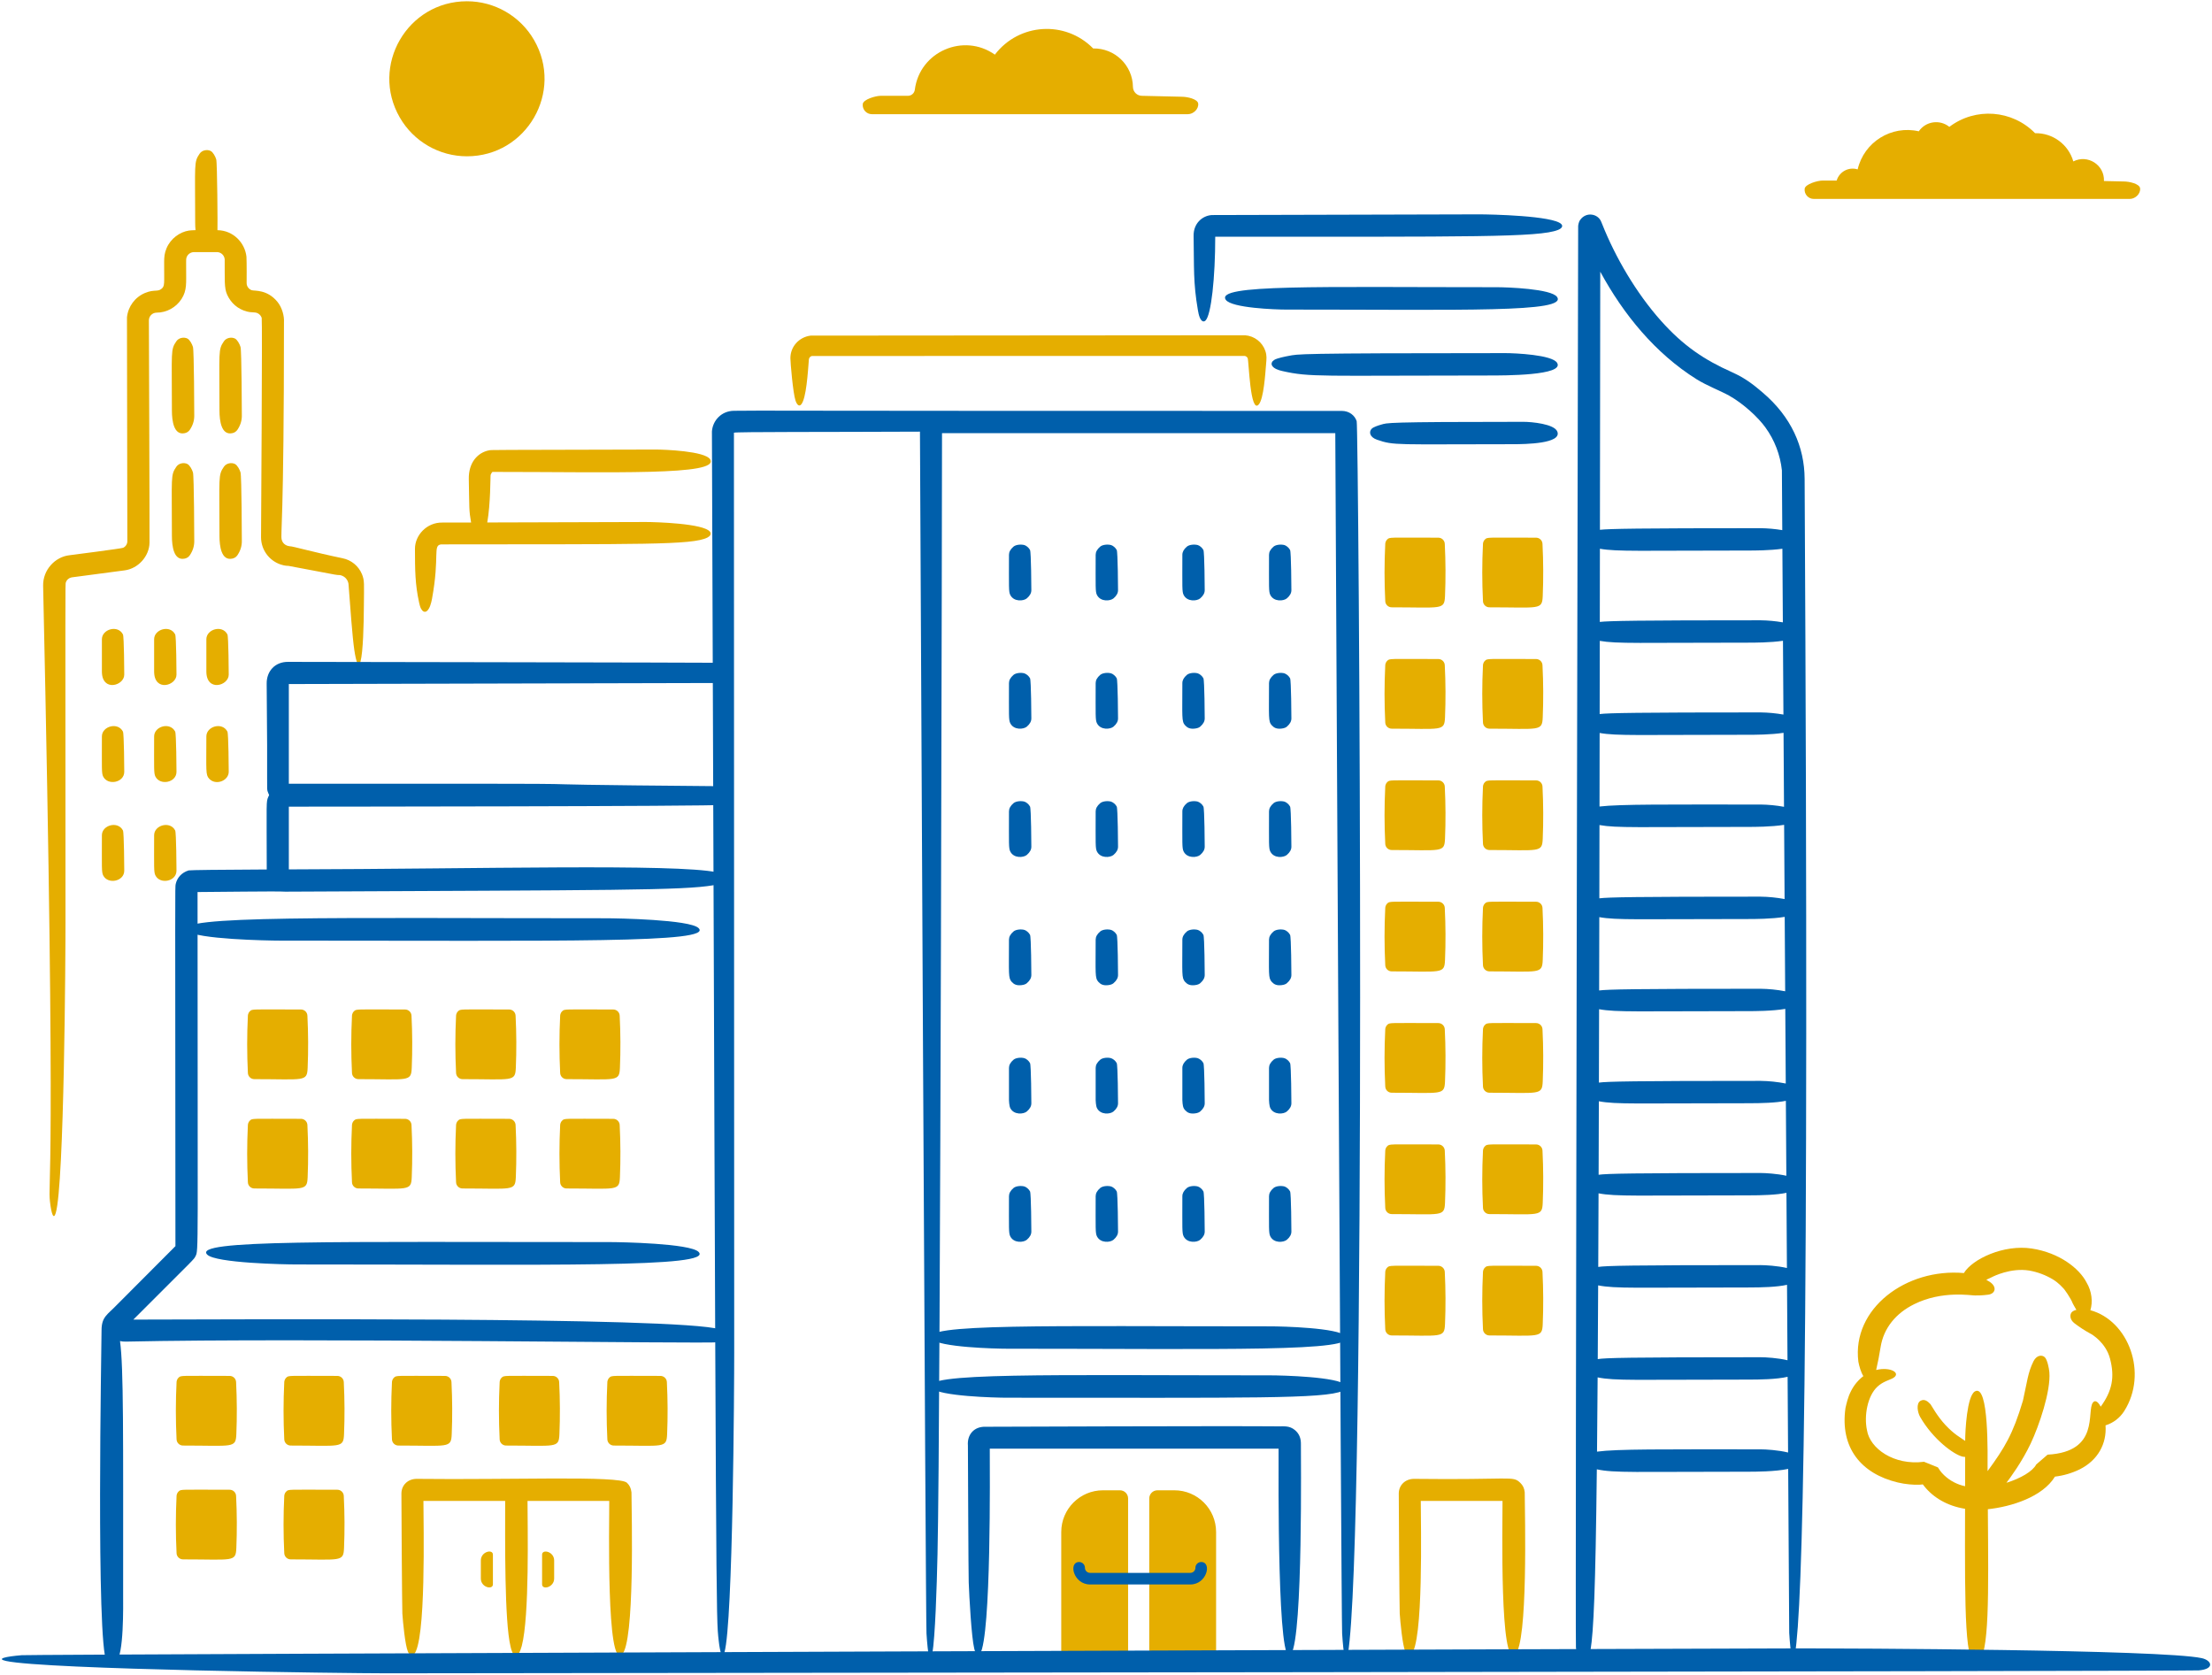 <svg width="321" height="243" viewBox="0 0 321 243" fill="none" xmlns="http://www.w3.org/2000/svg">
<path d="M52.519 83.303C52.023 82.118 50.968 81.257 49.708 81.007C45.402 80.11 42.466 79.257 42.074 79.27C41.39 79.204 40.983 78.779 40.877 78.287C40.687 77.395 41.209 76.4 41.209 46.731C41.261 45.9 40.963 44.661 40.261 43.799C38.773 41.974 36.938 42.238 36.549 42.117C36.09 41.968 35.782 41.536 35.791 41.053C35.791 40.883 35.813 38.108 35.765 37.244C35.536 35.21 33.841 33.431 31.558 33.401C31.588 33.02 31.533 23.644 31.379 23.127C31.25 22.693 30.908 22.079 30.578 21.909C30.102 21.66 29.334 21.767 28.977 22.291C28.11 23.558 28.324 23.637 28.324 32.339C28.324 32.679 28.338 33.041 28.375 33.396C27.964 33.407 27.617 33.428 27.414 33.458C26.106 33.655 24.767 34.603 24.17 36.02C23.862 36.751 23.825 37.303 23.821 37.996C23.806 41.237 23.963 41.516 23.389 41.946C23.131 42.137 22.905 42.154 22.705 42.169C22.2 42.208 21.81 42.198 21.035 42.516C19.582 43.128 18.581 44.487 18.426 46.056L18.48 78.575C18.463 78.969 18.228 79.321 17.871 79.489C17.67 79.598 10.289 80.546 10.063 80.573C7.971 80.812 6.209 82.722 6.259 85.004C8.205 173.313 6.9 171.297 7.251 174.362C7.449 176.097 7.767 177.09 8.087 176.03C9.336 171.886 9.506 138.214 9.504 133.844C9.496 84.509 9.456 84.818 9.555 84.504C9.674 84.162 9.954 83.902 10.303 83.808C10.471 83.756 10.307 83.812 18.108 82.763C20.039 82.504 21.658 80.738 21.697 78.767C21.722 77.514 21.606 46.484 21.606 46.484C21.613 45.873 22.105 45.379 22.715 45.369C24.183 45.367 25.549 44.619 26.343 43.385C27.156 42.12 27.005 41.063 27.013 38.966C27.015 38.417 26.996 37.577 27.037 37.484C27.147 36.975 27.589 36.604 28.11 36.584C29.255 36.579 30.39 36.572 31.518 36.582C32.094 36.607 32.562 37.059 32.607 37.634C32.63 40.58 32.511 41.774 32.965 42.767C33.521 43.979 34.499 44.859 35.844 45.209C36.086 45.273 36.302 45.31 36.945 45.341C37.399 45.363 37.817 45.655 37.978 46.129C38.084 46.438 37.884 77.772 37.882 77.942C37.874 79.725 39.002 81.316 40.687 81.9C41.389 82.137 41.713 82.1 41.883 82.118L48.531 83.371C49.216 83.5 49.268 83.404 49.47 83.485C50.046 83.641 50.476 84.12 50.57 84.709C50.84 88.178 51.122 92.331 51.421 94.351C51.679 96.082 52.031 97.066 52.315 95.999C52.696 94.568 52.788 90.644 52.805 87.897C52.824 84.721 52.919 84.273 52.522 83.305L52.519 83.303Z" fill="#E5AE00"/>
<path d="M26.774 62.863C27.083 62.812 27.359 62.639 27.538 62.381C27.991 61.718 28.191 61.035 28.191 60.351C28.191 59.989 28.166 50.899 28.001 50.349C27.873 49.916 27.533 49.303 27.2 49.13C26.722 48.883 25.956 48.99 25.599 49.512C24.732 50.783 24.946 50.859 24.946 59.56C24.946 61.122 25.237 63.167 26.774 62.863Z" fill="#E5AE00"/>
<path d="M33.677 62.863C33.986 62.812 34.262 62.638 34.442 62.381C34.895 61.718 35.095 61.035 35.095 60.351C35.095 59.989 35.069 50.899 34.904 50.349C34.777 49.916 34.437 49.303 34.103 49.13C33.627 48.883 32.861 48.989 32.502 49.512C31.635 50.781 31.849 50.859 31.849 59.56C31.849 61.122 32.141 63.167 33.677 62.863Z" fill="#E5AE00"/>
<path d="M26.774 81.066C27.083 81.016 27.359 80.842 27.538 80.585C27.991 79.921 28.191 79.238 28.191 78.555C28.191 78.193 28.166 69.103 28.001 68.552C27.873 68.12 27.533 67.507 27.2 67.334C26.727 67.086 25.957 67.192 25.599 67.716C24.732 68.987 24.946 69.062 24.946 77.763C24.946 79.326 25.237 81.369 26.774 81.066Z" fill="#E5AE00"/>
<path d="M18.032 97.896C18.032 97.688 18.007 92.387 17.842 92.065C17.103 90.616 14.787 91.308 14.787 92.76V97.437C14.787 100.445 18.032 99.516 18.032 97.898V97.896Z" fill="#E5AE00"/>
<path d="M25.612 97.896C25.612 97.688 25.587 92.387 25.422 92.065C24.683 90.616 22.367 91.308 22.367 92.76V97.437C22.367 100.445 25.612 99.516 25.612 97.898V97.896Z" fill="#E5AE00"/>
<path d="M33.193 97.896C33.193 97.688 33.167 92.387 33.002 92.065C32.263 90.616 29.947 91.308 29.947 92.76V97.437C29.947 100.445 33.193 99.516 33.193 97.898V97.896Z" fill="#E5AE00"/>
<path d="M18.032 111.997C18.032 111.787 18.007 106.486 17.842 106.165C17.107 104.724 14.787 105.39 14.787 106.86C14.787 111.619 14.728 112.204 14.977 112.693C15.664 114.038 18.032 113.561 18.032 111.997Z" fill="#E5AE00"/>
<path d="M25.612 111.997C25.612 111.787 25.587 106.486 25.422 106.165C24.687 104.724 22.367 105.39 22.367 106.86C22.367 111.619 22.308 112.204 22.557 112.693C23.244 114.038 25.612 113.561 25.612 111.997Z" fill="#E5AE00"/>
<path d="M18.032 126.343C18.032 126.133 18.007 120.832 17.842 120.51C17.115 119.084 14.787 119.724 14.787 121.205C14.787 125.964 14.728 126.55 14.977 127.038C15.664 128.383 18.032 127.907 18.032 126.343Z" fill="#E5AE00"/>
<path d="M25.612 126.343C25.612 126.133 25.587 120.832 25.422 120.51C24.695 119.084 22.367 119.724 22.367 121.205C22.367 125.964 22.308 126.55 22.557 127.038C23.244 128.383 25.612 127.907 25.612 126.343Z" fill="#E5AE00"/>
<path d="M33.193 111.997C33.193 111.787 33.167 106.486 33.002 106.165C32.267 104.724 29.947 105.39 29.947 106.86C29.947 111.865 29.821 112.423 30.349 112.994C31.321 114.045 33.193 113.285 33.193 111.997Z" fill="#E5AE00"/>
<path d="M33.677 81.066C33.986 81.015 34.262 80.842 34.442 80.585C34.895 79.921 35.095 79.238 35.095 78.555C35.095 78.193 35.069 69.103 34.904 68.552C34.777 68.12 34.437 67.507 34.103 67.334C33.632 67.088 32.863 67.191 32.502 67.716C31.635 68.985 31.849 69.062 31.849 77.763C31.849 79.326 32.141 81.369 33.677 81.066Z" fill="#E5AE00"/>
<path d="M67.76 22.68C76.419 22.68 81.83 13.306 77.501 5.808C75.492 2.327 71.778 0.184 67.76 0.183C59.101 0.183 53.689 9.556 58.019 17.055C60.028 20.536 63.741 22.68 67.76 22.68Z" fill="#E5AE00"/>
<path d="M171.559 14.039L165.73 13.904C165.016 13.909 164.429 13.342 164.41 12.629C164.376 9.483 161.783 6.968 158.638 7.031C154.601 2.916 147.865 3.345 144.373 7.93C139.876 4.742 133.467 7.442 132.755 13.026C132.689 13.529 132.259 13.905 131.752 13.904H127.789C127.094 13.904 125.268 14.413 125.2 15.105C125.121 15.889 125.737 16.569 126.525 16.569H172.386C173.164 16.569 173.956 15.84 173.881 15.046C173.815 14.355 172.253 14.041 171.558 14.041H171.559V14.039Z" fill="#E5AE00"/>
<path d="M310.569 27.341C310.504 26.651 308.941 26.336 308.246 26.336L305.322 26.268C305.415 23.93 302.959 22.36 300.875 23.424C300.167 20.958 297.89 19.277 295.325 19.328C292 15.934 286.671 15.54 282.883 18.409C281.499 17.291 279.456 17.588 278.448 19.055C274.474 18.137 270.507 20.608 269.578 24.58C268.288 24.176 266.918 24.906 266.532 26.201H264.476C263.781 26.201 261.955 26.709 261.887 27.401C261.809 28.185 262.424 28.866 263.212 28.866H309.073C309.851 28.866 310.643 28.137 310.568 27.342H310.569V27.341Z" fill="#E5AE00"/>
<path d="M201.961 88.129C201.443 88.129 201.023 87.71 201.023 87.192C200.887 84.45 200.887 81.702 201.023 78.96C201.023 78.898 201.03 78.566 201.297 78.297C201.674 77.92 201.452 78.023 208.726 78.023C209.244 78.023 209.664 78.442 209.664 78.96C209.79 81.465 209.802 83.973 209.697 86.478C209.61 88.559 209.239 88.129 201.961 88.129Z" fill="#E5AE00"/>
<path d="M216.141 88.129C215.623 88.129 215.204 87.71 215.204 87.192C215.067 84.45 215.067 81.702 215.204 78.96C215.204 78.898 215.21 78.566 215.478 78.297C215.855 77.92 215.633 78.023 222.907 78.023C223.425 78.023 223.844 78.442 223.844 78.96C223.97 81.465 223.982 83.973 223.878 86.478C223.79 88.559 223.422 88.129 216.143 88.129H216.141Z" fill="#E5AE00"/>
<path d="M201.961 105.739C201.443 105.739 201.023 105.319 201.023 104.801C200.887 102.059 200.887 99.312 201.023 96.57C201.023 96.507 201.03 96.176 201.297 95.906C201.674 95.529 201.452 95.632 208.726 95.632C209.244 95.632 209.664 96.051 209.664 96.57C209.79 99.075 209.802 101.583 209.697 104.088C209.61 106.168 209.239 105.739 201.961 105.739Z" fill="#E5AE00"/>
<path d="M216.141 105.739C215.623 105.739 215.204 105.319 215.204 104.801C215.067 102.059 215.067 99.312 215.204 96.57C215.204 96.507 215.21 96.176 215.478 95.906C215.855 95.529 215.633 95.632 222.907 95.632C223.425 95.632 223.844 96.051 223.844 96.57C223.97 99.075 223.982 101.583 223.878 104.088C223.79 106.168 223.422 105.739 216.143 105.739H216.141Z" fill="#E5AE00"/>
<path d="M201.961 123.348C201.443 123.348 201.023 122.929 201.023 122.411C200.887 119.669 200.887 116.921 201.023 114.179C201.023 114.117 201.03 113.785 201.297 113.516C201.674 113.139 201.452 113.242 208.726 113.242C209.244 113.242 209.664 113.661 209.664 114.179C209.79 116.684 209.802 119.192 209.697 121.697C209.61 123.778 209.239 123.348 201.961 123.348Z" fill="#E5AE00"/>
<path d="M216.141 123.348C215.623 123.348 215.204 122.929 215.204 122.411C215.067 119.669 215.067 116.921 215.204 114.179C215.204 114.117 215.21 113.785 215.478 113.516C215.855 113.139 215.633 113.242 222.907 113.242C223.425 113.242 223.844 113.661 223.844 114.179C223.97 116.684 223.982 119.192 223.878 121.697C223.79 123.778 223.422 123.348 216.143 123.348H216.141Z" fill="#E5AE00"/>
<path d="M201.961 140.958C201.443 140.958 201.023 140.538 201.023 140.02C200.887 137.278 200.887 134.531 201.023 131.789C201.023 131.726 201.03 131.395 201.297 131.125C201.674 130.748 201.452 130.851 208.726 130.851C209.244 130.851 209.664 131.27 209.664 131.789C209.79 134.293 209.802 136.801 209.697 139.306C209.61 141.387 209.239 140.958 201.961 140.958Z" fill="#E5AE00"/>
<path d="M216.141 140.958C215.623 140.958 215.204 140.538 215.204 140.02C215.067 137.278 215.067 134.531 215.204 131.789C215.204 131.726 215.21 131.395 215.478 131.125C215.855 130.748 215.633 130.851 222.907 130.851C223.425 130.851 223.844 131.27 223.844 131.789C223.97 134.293 223.982 136.801 223.878 139.306C223.79 141.387 223.422 140.958 216.143 140.958H216.141Z" fill="#E5AE00"/>
<path d="M201.961 158.567C201.443 158.567 201.023 158.147 201.023 157.629C200.887 154.887 200.887 152.14 201.023 149.398C201.023 149.336 201.03 149.004 201.297 148.735C201.674 148.358 201.452 148.46 208.726 148.46C209.244 148.46 209.664 148.879 209.664 149.398C209.79 151.903 209.802 154.411 209.697 156.916C209.61 158.996 209.239 158.567 201.961 158.567Z" fill="#E5AE00"/>
<path d="M216.141 158.567C215.623 158.567 215.204 158.147 215.204 157.629C215.067 154.887 215.067 152.14 215.204 149.398C215.204 149.336 215.21 149.004 215.478 148.735C215.855 148.358 215.633 148.46 222.907 148.46C223.425 148.46 223.844 148.879 223.844 149.398C223.97 151.903 223.982 154.411 223.878 156.916C223.79 158.996 223.422 158.567 216.143 158.567H216.141Z" fill="#E5AE00"/>
<path d="M201.961 176.178C201.443 176.178 201.023 175.758 201.023 175.241C200.887 172.498 200.887 169.751 201.023 167.009C201.023 166.947 201.03 166.615 201.297 166.346C201.674 165.969 201.452 166.071 208.726 166.071C209.244 166.071 209.664 166.491 209.664 167.009C209.79 169.514 209.802 172.022 209.697 174.527C209.61 176.607 209.239 176.178 201.961 176.178Z" fill="#E5AE00"/>
<path d="M216.141 176.178C215.623 176.178 215.204 175.758 215.204 175.241C215.067 172.498 215.067 169.751 215.204 167.009C215.204 166.947 215.21 166.615 215.478 166.346C215.855 165.969 215.633 166.071 222.907 166.071C223.425 166.071 223.844 166.491 223.844 167.009C223.97 169.514 223.982 172.022 223.878 174.527C223.79 176.607 223.422 176.178 216.143 176.178H216.141Z" fill="#E5AE00"/>
<path d="M201.961 193.788C201.443 193.788 201.023 193.368 201.023 192.85C200.887 190.108 200.887 187.361 201.023 184.619C201.023 184.556 201.03 184.224 201.297 183.955C201.674 183.578 201.452 183.681 208.726 183.681C209.244 183.681 209.664 184.1 209.664 184.619C209.79 187.123 209.802 189.631 209.697 192.136C209.61 194.217 209.239 193.788 201.961 193.788Z" fill="#E5AE00"/>
<path d="M216.141 193.788C215.623 193.788 215.204 193.368 215.204 192.85C215.067 190.108 215.067 187.361 215.204 184.619C215.204 184.556 215.21 184.224 215.478 183.955C215.855 183.578 215.633 183.681 222.907 183.681C223.425 183.681 223.844 184.1 223.844 184.619C223.97 187.123 223.982 189.631 223.878 192.136C223.79 194.217 223.422 193.788 216.143 193.788H216.141Z" fill="#E5AE00"/>
<path d="M219.868 240.105C221.763 238.416 221.287 219.819 221.265 216.543C221.2 215.962 221.014 215.55 220.602 215.159C219.489 214.105 219.456 214.772 205.245 214.599C203.95 214.584 203.004 215.481 202.987 216.706C202.976 217.543 203.083 233.524 203.125 234.147C203.208 235.4 203.523 238.704 203.927 239.654C204.125 240.12 204.444 240.387 204.763 240.103C206.605 238.463 206.181 221.239 206.181 217.799H218.042C218.042 221.342 217.622 242.104 219.87 240.103L219.868 240.105Z" fill="#E5AE00"/>
<path d="M261.883 69.468C261.857 64.861 259.957 60.496 255.802 56.969C254.553 55.91 253.378 54.917 251.313 53.996C247.3 52.207 244.271 50.169 241.051 46.564C237.446 42.531 234.412 37.325 232.507 32.525C232.411 32.283 232.456 32.379 232.325 32.091C231.835 31.015 230.179 30.697 229.317 31.906C229.069 32.216 229.002 32.807 229.019 32.899C229.019 32.899 228.571 236.989 228.697 239.036C228.896 242.22 230.495 241.367 230.817 239.423C231.252 236.775 231.534 230.806 231.729 213.215C234.259 213.764 237.245 213.562 253.649 213.562C254.711 213.562 257.595 213.558 259.497 213.156L259.647 236.953C259.846 240.138 260.164 241.965 260.484 240.02C261.593 233.28 262.584 199.236 261.883 69.468ZM231.978 173.165C234.468 173.65 237.779 173.46 253.649 173.46C255.728 173.46 257.816 173.397 259.245 173.091L259.314 184.001C257.933 183.681 256.213 183.582 255.467 183.582C236.392 183.582 233.066 183.674 231.934 183.844L231.978 173.165ZM255.467 170.216C236.683 170.216 233.171 170.307 231.988 170.47L232.022 159.806C234.506 160.281 237.873 160.092 253.649 160.092C255.688 160.092 257.735 160.033 259.161 159.742L259.23 170.615C257.864 170.31 256.198 170.216 255.467 170.216ZM255.467 156.848C236.9 156.848 233.254 156.936 232.03 157.097L232.057 146.447C234.538 146.912 237.947 146.727 253.649 146.727C254.57 146.727 257.168 146.727 259.076 146.4L259.145 157.23C257.934 156.99 256.703 156.862 255.467 156.848ZM255.467 143.481C237.092 143.481 233.33 143.568 232.064 143.727L232.087 133.086C234.55 133.543 237.959 133.361 253.649 133.361C254.617 133.361 257.115 133.359 258.992 133.048L259.06 143.845C257.875 143.617 256.673 143.495 255.467 143.481ZM255.467 130.114C237.228 130.114 233.385 130.199 232.093 130.356L232.113 119.724C234.574 120.175 238.013 119.993 253.649 119.993C254.602 119.993 257.043 119.993 258.908 119.695L258.975 130.462C257.818 130.245 256.643 130.129 255.466 130.115L255.467 130.114ZM255.467 116.748C241.741 116.748 235.239 116.684 232.118 117.034L232.136 106.362C234.596 106.806 238.063 106.624 253.649 106.624C254.587 106.624 256.969 106.624 258.824 106.34L258.891 117.076C257.761 116.871 256.616 116.76 255.467 116.746V116.748ZM255.467 103.379C237.446 103.379 233.48 103.463 232.14 103.616L232.156 92.996C234.614 93.437 238.105 93.257 253.649 93.257C254.582 93.257 256.902 93.257 258.74 92.984L258.807 103.692C257.704 103.497 256.587 103.392 255.467 103.379ZM258.723 90.309C257.647 90.125 256.559 90.025 255.467 90.011C237.535 90.011 233.52 90.096 232.16 90.247L232.175 79.63C234.649 80.07 238.201 79.889 253.649 79.889C254.563 79.889 256.829 79.889 258.656 79.629L258.723 90.309ZM231.922 186.521C234.419 187.019 237.661 186.827 253.649 186.827C255.769 186.827 257.898 186.763 259.329 186.44L259.398 197.388C258.004 197.051 256.228 196.949 255.467 196.949C235.969 196.949 232.926 197.046 231.862 197.223L231.921 186.522L231.922 186.521ZM246.192 55.026C247.658 55.946 249.784 56.769 250.932 57.414C252.998 58.572 255.156 60.578 256.196 62.031C257.522 63.86 258.345 66.005 258.585 68.251L258.639 76.928C257.591 76.753 256.53 76.658 255.467 76.646C237.617 76.646 233.557 76.73 232.178 76.878L232.225 39.425C235.617 45.672 240.233 51.288 246.192 55.026ZM255.467 210.316C241.135 210.316 234.705 210.256 231.756 210.648L231.845 199.873C234.353 200.391 237.494 200.194 253.649 200.194C255.341 200.194 257.79 200.166 259.413 199.789L259.482 210.776C258.078 210.424 256.243 210.316 255.467 210.316Z" fill="#005FAB"/>
<path d="M226.574 32.522C225.425 31.298 216.286 31.103 214.608 31.105C213.746 31.105 180.385 31.186 175.861 31.206C174.49 31.292 173.177 32.411 173.213 34.234C173.297 38.772 173.137 40.962 173.832 44.984C173.896 45.356 173.97 45.73 174.096 46.046C174.295 46.538 174.613 46.82 174.933 46.521C175.775 45.731 176.352 40.255 176.352 34.352C213.513 34.352 223.373 34.46 226.101 33.362C226.595 33.163 226.876 32.845 226.576 32.525L226.574 32.522Z" fill="#005FAB"/>
<path d="M225.957 43.095C225.135 41.897 218.681 41.678 217.229 41.678C191.208 41.678 176.327 41.232 177.884 43.504C178.705 44.703 185.159 44.923 186.612 44.923C212.471 44.923 227.524 45.388 225.957 43.095Z" fill="#005FAB"/>
<path d="M225.968 52.66C225.273 51.478 219.831 51.241 218.459 51.241C187.565 51.241 188.425 51.387 187.008 51.643C186.53 51.731 185.318 51.97 184.907 52.232C184.597 52.431 184.42 52.749 184.609 53.069C184.861 53.498 185.56 53.722 186.05 53.833C190.15 54.769 191.529 54.488 216.094 54.488C218.259 54.488 227.058 54.505 225.968 52.66Z" fill="#005FAB"/>
<path d="M225.995 62.63C225.564 61.514 222.258 61.211 221.072 61.211C200.717 61.211 201.334 61.369 200.447 61.614C200.094 61.711 199.333 61.947 199.07 62.203C198.619 62.644 198.74 63.427 199.819 63.804C202.319 64.676 202.516 64.459 219.521 64.459C221.396 64.459 226.672 64.379 225.997 62.632L225.995 62.63Z" fill="#005FAB"/>
<path d="M93.666 75.749L70.711 75.816C71.19 73.127 71.163 69.18 71.187 69.061C71.18 68.729 71.534 68.394 71.478 68.48C88.945 68.48 104.547 69.04 103.051 66.652C102.307 65.463 96.479 65.229 95.077 65.233C70.997 65.287 71.323 65.283 70.993 65.344C69.34 65.65 67.98 67.106 68.031 69.532C68.118 73.764 68.039 73.996 68.364 75.821C66.979 75.825 65.593 75.827 64.208 75.828C61.922 75.785 60.215 77.679 60.218 79.635C60.227 82.749 60.227 84.756 60.829 87.48C60.893 87.772 60.967 88.066 61.094 88.313C61.292 88.698 61.611 88.919 61.93 88.683C62.359 88.37 62.582 87.498 62.694 86.887C63.839 80.64 62.762 79.139 64.021 78.997C92.963 78.952 100.487 79.12 102.662 78.002C103.048 77.804 103.268 77.486 103.034 77.166C102.145 75.957 95.171 75.747 93.666 75.749Z" fill="#E5AE00"/>
<path d="M101.369 181.658C100.122 180.43 90.177 180.24 88.426 180.24C47.807 180.24 27.838 179.863 30.078 182.066C31.324 183.29 41.276 183.486 43.021 183.486C80.082 183.486 103.738 183.992 101.369 181.658Z" fill="#005FAB"/>
<path d="M101.364 134.667C100.07 133.443 89.677 133.25 87.896 133.25C48.706 133.25 24.749 132.775 27.185 135.076C28.479 136.302 38.869 136.495 40.653 136.495C82.024 136.495 103.712 136.892 101.364 134.667Z" fill="#005FAB"/>
<path d="M36.909 156.596C36.391 156.596 35.971 156.176 35.971 155.658C35.835 152.916 35.835 150.169 35.971 147.427C35.971 147.364 35.978 147.033 36.246 146.763C36.623 146.386 36.401 146.489 43.674 146.489C44.193 146.489 44.612 146.908 44.612 147.427C44.738 149.931 44.75 152.44 44.646 154.944C44.558 157.025 44.189 156.596 36.911 156.596H36.909Z" fill="#E5AE00"/>
<path d="M52.016 156.596C51.498 156.596 51.078 156.176 51.078 155.658C50.941 152.916 50.941 150.169 51.078 147.427C51.078 147.364 51.085 147.033 51.352 146.763C51.729 146.386 51.507 146.489 58.781 146.489C59.299 146.489 59.718 146.908 59.718 147.427C59.845 149.931 59.856 152.44 59.752 154.944C59.664 157.025 59.296 156.596 52.017 156.596H52.016Z" fill="#E5AE00"/>
<path d="M67.12 156.596C66.602 156.596 66.182 156.176 66.182 155.658C66.046 152.916 66.046 150.169 66.182 147.427C66.182 147.364 66.189 147.033 66.457 146.763C66.834 146.386 66.612 146.489 73.885 146.489C74.404 146.489 74.823 146.908 74.823 147.427C74.949 149.931 74.961 152.44 74.856 154.944C74.769 157.025 74.399 156.596 67.12 156.596Z" fill="#E5AE00"/>
<path d="M82.226 156.596C81.708 156.596 81.288 156.176 81.288 155.658C81.152 152.916 81.152 150.169 81.288 147.427C81.288 147.364 81.295 147.033 81.563 146.763C81.94 146.386 81.718 146.489 88.992 146.489C89.51 146.489 89.929 146.908 89.929 147.427C90.055 149.931 90.067 152.44 89.963 154.944C89.875 157.025 89.505 156.596 82.226 156.596Z" fill="#E5AE00"/>
<path d="M36.909 172.461C36.391 172.461 35.971 172.042 35.971 171.524C35.835 168.782 35.835 166.034 35.971 163.292C35.971 163.23 35.978 162.898 36.246 162.629C36.623 162.252 36.401 162.355 43.674 162.355C44.193 162.355 44.612 162.774 44.612 163.292C44.738 165.797 44.75 168.305 44.646 170.81C44.558 172.891 44.189 172.461 36.911 172.461H36.909Z" fill="#E5AE00"/>
<path d="M52.016 172.461C51.498 172.461 51.078 172.042 51.078 171.524C50.941 168.782 50.941 166.034 51.078 163.292C51.078 163.23 51.085 162.898 51.352 162.629C51.729 162.252 51.507 162.355 58.781 162.355C59.299 162.355 59.718 162.774 59.718 163.292C59.845 165.797 59.856 168.305 59.752 170.81C59.664 172.891 59.296 172.461 52.017 172.461H52.016Z" fill="#E5AE00"/>
<path d="M67.12 172.461C66.602 172.461 66.182 172.042 66.182 171.524C66.046 168.782 66.046 166.034 66.182 163.292C66.182 163.23 66.189 162.898 66.457 162.629C66.834 162.252 66.612 162.355 73.885 162.355C74.404 162.355 74.823 162.774 74.823 163.292C74.949 165.797 74.961 168.305 74.856 170.81C74.769 172.891 74.399 172.461 67.12 172.461Z" fill="#E5AE00"/>
<path d="M82.226 172.461C81.708 172.461 81.288 172.042 81.288 171.524C81.152 168.782 81.152 166.034 81.288 163.292C81.288 163.23 81.295 162.898 81.563 162.629C81.94 162.252 81.718 162.355 88.992 162.355C89.51 162.355 89.929 162.774 89.929 163.292C90.055 165.797 90.067 168.305 89.963 170.81C89.875 172.891 89.505 172.461 82.226 172.461Z" fill="#E5AE00"/>
<path d="M42.188 209.766C41.67 209.766 41.251 209.346 41.251 208.828C41.114 206.086 41.114 203.339 41.251 200.597C41.251 200.534 41.257 200.203 41.525 199.933C41.902 199.556 41.68 199.659 48.953 199.659C49.472 199.659 49.891 200.078 49.891 200.597C50.017 203.101 50.029 205.61 49.925 208.114C49.837 210.195 49.468 209.766 42.19 209.766H42.188Z" fill="#E5AE00"/>
<path d="M26.56 209.766C26.042 209.766 25.622 209.346 25.622 208.828C25.486 206.086 25.486 203.339 25.622 200.597C25.622 200.534 25.629 200.203 25.897 199.933C26.274 199.556 26.052 199.659 33.325 199.659C33.844 199.659 34.263 200.078 34.263 200.597C34.389 203.101 34.401 205.61 34.297 208.114C34.209 210.195 33.839 209.766 26.56 209.766Z" fill="#E5AE00"/>
<path d="M42.188 226.284C41.67 226.284 41.251 225.865 41.251 225.347C41.114 222.605 41.114 219.857 41.251 217.115C41.251 217.053 41.257 216.721 41.525 216.452C41.902 216.075 41.68 216.178 48.953 216.178C49.472 216.178 49.891 216.597 49.891 217.115C50.017 219.62 50.029 222.128 49.925 224.633C49.837 226.714 49.468 226.284 42.19 226.284H42.188Z" fill="#E5AE00"/>
<path d="M26.56 226.284C26.042 226.284 25.622 225.865 25.622 225.347C25.486 222.605 25.486 219.857 25.622 217.115C25.622 217.053 25.629 216.721 25.897 216.452C26.274 216.075 26.052 216.178 33.325 216.178C33.844 216.178 34.263 216.597 34.263 217.115C34.389 219.62 34.401 222.128 34.297 224.633C34.209 226.714 33.839 226.284 26.56 226.284Z" fill="#E5AE00"/>
<path d="M57.816 209.766C57.298 209.766 56.879 209.346 56.879 208.828C56.742 206.086 56.742 203.339 56.879 200.597C56.879 200.534 56.885 200.203 57.153 199.933C57.53 199.556 57.308 199.659 64.582 199.659C65.1 199.659 65.519 200.078 65.519 200.597C65.645 203.101 65.657 205.61 65.553 208.114C65.465 210.195 65.095 209.766 57.816 209.766Z" fill="#E5AE00"/>
<path d="M73.444 209.766C72.927 209.766 72.507 209.346 72.507 208.828C72.371 206.086 72.371 203.339 72.507 200.597C72.507 200.534 72.513 200.203 72.781 199.933C73.158 199.556 72.936 199.659 80.21 199.659C80.728 199.659 81.147 200.078 81.147 200.597C81.273 203.101 81.285 205.61 81.181 208.114C81.094 210.195 80.723 209.766 73.444 209.766Z" fill="#E5AE00"/>
<path d="M89.074 209.766C88.556 209.766 88.136 209.346 88.136 208.828C88 206.086 88 203.339 88.136 200.597C88.136 200.534 88.143 200.203 88.411 199.933C88.788 199.556 88.566 199.659 95.839 199.659C96.358 199.659 96.777 200.078 96.777 200.597C96.903 203.101 96.915 205.61 96.811 208.114C96.723 210.195 96.353 209.766 89.074 209.766Z" fill="#E5AE00"/>
<path d="M91.634 216.543C91.569 215.962 91.384 215.55 90.971 215.159C89.857 214.104 74.032 214.764 60.51 214.599C59.215 214.583 58.269 215.481 58.252 216.706C58.24 217.543 58.348 233.524 58.39 234.147C58.473 235.4 58.787 238.704 59.191 239.653C59.39 240.12 59.708 240.389 60.028 240.103C61.873 238.458 61.447 221.165 61.447 217.799H73.308C73.308 223.581 73.19 235.289 74.096 238.962C74.496 240.746 75.247 240.618 75.715 238.852C76.86 234.524 76.553 221.505 76.553 217.799H88.414C88.414 221.342 87.995 242.104 90.242 240.103C92.138 238.414 91.661 219.815 91.639 216.541L91.634 216.543Z" fill="#E5AE00"/>
<path d="M105.201 99.108L105.342 96.179C102.825 96.141 41.892 96.044 41.892 96.044C39.875 95.994 38.68 97.44 38.699 99.192C38.867 114.989 38.653 114.299 38.857 114.898C39.082 115.561 39.123 115.191 38.939 115.62C38.606 116.401 38.699 116.107 38.709 126.146V126.17C32.014 126.198 27.545 126.254 27.378 126.306C26.353 126.621 25.705 127.366 25.5 128.274C25.387 128.772 25.432 128.317 25.459 180.828L16.899 189.411C15.608 190.768 14.738 191.064 14.736 193.043C14.736 195.021 13.92 238.349 15.479 241.167C15.677 241.525 16.488 241.384 16.808 241.167C18.005 240.349 17.869 232.883 17.869 231.434C17.869 208.051 17.95 198.524 17.416 194.604C17.68 194.663 17.968 194.692 18.281 194.683C43.814 194.112 102.152 195.026 104.377 194.772C106.11 194.574 105.549 193.225 104.492 192.905C98.289 191.029 31.899 191.488 19.349 191.488C28.555 182.279 28.102 182.811 28.375 182.28C28.832 181.393 28.668 182.147 28.668 129.445C30.915 129.445 40.276 129.299 41.392 129.391C88.96 129.159 99.109 129.226 103.544 128.454C105.631 128.09 105.441 126.868 104.03 126.579C97.844 125.311 70.015 126.092 41.915 126.159V117.056C44.504 117.054 103.031 117.029 105.148 116.79L105.158 114.093C60.282 113.723 105.123 113.728 41.914 113.728V99.263L105.199 99.108H105.201Z" fill="#005FAB"/>
<path d="M69.778 229.062V226.441C69.778 225.145 71.53 224.739 71.53 225.598V229.905C71.53 230.75 69.778 230.366 69.778 229.062Z" fill="#E5AE00"/>
<path d="M80.418 226.441V229.062C80.418 230.358 78.666 230.764 78.666 229.905V225.598C78.666 224.752 80.418 225.136 80.418 226.441Z" fill="#E5AE00"/>
<path d="M149.013 86.828C149.466 86.443 149.666 86.044 149.666 85.645C149.666 85.434 149.641 80.134 149.476 79.812C149.306 79.479 148.935 79.181 148.674 79.102C148.222 78.967 147.444 79.009 147.074 79.324C146.621 79.711 146.42 80.108 146.42 80.507C146.42 85.266 146.362 85.852 146.611 86.34C147.127 87.353 148.535 87.236 149.013 86.828Z" fill="#005FAB"/>
<path d="M161.592 86.828C162.045 86.443 162.247 86.044 162.247 85.645C162.247 85.434 162.22 80.134 162.057 79.812C161.885 79.475 161.513 79.179 161.256 79.102C160.801 78.964 160.023 79.011 159.655 79.324C159.202 79.711 159 80.108 159 80.507C159 85.266 158.941 85.852 159.19 86.34C159.707 87.353 161.114 87.236 161.592 86.828Z" fill="#005FAB"/>
<path d="M174.172 86.828C174.625 86.443 174.825 86.044 174.825 85.645C174.825 85.434 174.8 80.134 174.635 79.812C174.468 79.482 174.1 79.181 173.834 79.102C173.379 78.964 172.601 79.011 172.233 79.324C171.78 79.711 171.58 80.108 171.58 80.507C171.58 85.266 171.521 85.852 171.77 86.34C172.288 87.355 173.696 87.234 174.172 86.828Z" fill="#005FAB"/>
<path d="M186.75 86.828C187.203 86.443 187.403 86.044 187.403 85.645C187.403 85.434 187.378 80.134 187.213 79.812C187.043 79.479 186.672 79.181 186.411 79.102C185.96 78.967 185.181 79.009 184.811 79.324C184.358 79.711 184.157 80.108 184.157 80.507C184.157 85.266 184.099 85.852 184.348 86.34C184.863 87.353 186.272 87.236 186.75 86.828Z" fill="#005FAB"/>
<path d="M149.013 105.443C149.466 105.055 149.666 104.658 149.666 104.259C149.666 104.049 149.641 98.748 149.476 98.427C149.3 98.103 149.017 97.852 148.674 97.716C148.223 97.578 147.446 97.624 147.074 97.938C146.621 98.326 146.42 98.723 146.42 99.122C146.42 103.88 146.362 104.466 146.611 104.954C147.129 105.971 148.536 105.848 149.013 105.443Z" fill="#005FAB"/>
<path d="M161.592 105.443C162.045 105.055 162.247 104.658 162.247 104.259C162.247 104.049 162.22 98.748 162.057 98.427C161.883 98.09 161.512 97.793 161.256 97.716C160.801 97.576 160.023 97.624 159.655 97.938C159.202 98.325 159 98.723 159 99.122C159 103.88 158.941 104.466 159.19 104.954C159.709 105.969 161.114 105.85 161.592 105.443Z" fill="#005FAB"/>
<path d="M173.408 105.724C173.837 105.675 174.059 105.539 174.172 105.443C174.625 105.055 174.825 104.658 174.825 104.259C174.825 104.049 174.8 98.748 174.635 98.427C174.465 98.093 174.095 97.795 173.834 97.716C173.379 97.576 172.601 97.623 172.233 97.938C171.78 98.326 171.58 98.723 171.58 99.122C171.58 104.066 171.453 104.69 171.982 105.256C172.315 105.616 172.684 105.808 173.408 105.724Z" fill="#005FAB"/>
<path d="M185.986 105.724C186.415 105.675 186.639 105.539 186.75 105.443C187.203 105.056 187.403 104.658 187.403 104.259C187.403 104.049 187.378 98.748 187.213 98.427C187.037 98.103 186.754 97.852 186.411 97.716C185.96 97.578 185.181 97.624 184.811 97.938C184.358 98.326 184.157 98.723 184.157 99.122C184.157 104.104 184.031 104.688 184.56 105.256C184.893 105.616 185.262 105.808 185.986 105.724Z" fill="#005FAB"/>
<path d="M149.013 124.057C149.466 123.671 149.666 123.272 149.666 122.874C149.666 122.663 149.641 117.362 149.476 117.041C149.301 116.698 148.927 116.406 148.674 116.33C148.222 116.192 147.446 116.236 147.074 116.553C146.621 116.94 146.42 117.337 146.42 117.736C146.42 122.495 146.362 123.081 146.611 123.569C147.127 124.582 148.535 124.464 149.013 124.057Z" fill="#005FAB"/>
<path d="M161.592 124.057C162.045 123.671 162.247 123.272 162.247 122.873C162.247 122.663 162.22 117.362 162.057 117.041C161.882 116.717 161.598 116.465 161.256 116.33C160.798 116.192 160.023 116.238 159.655 116.553C159.202 116.94 159 117.337 159 117.736C159 122.495 158.941 123.081 159.19 123.569C159.707 124.582 161.114 124.464 161.592 124.057Z" fill="#005FAB"/>
<path d="M174.172 124.057C174.625 123.671 174.825 123.272 174.825 122.873C174.825 122.663 174.8 117.362 174.635 117.041C174.46 116.717 174.176 116.465 173.834 116.33C173.376 116.192 172.601 116.238 172.233 116.553C171.78 116.94 171.58 117.337 171.58 117.736C171.58 122.495 171.521 123.081 171.77 123.569C172.288 124.584 173.696 124.463 174.172 124.057Z" fill="#005FAB"/>
<path d="M186.75 124.057C187.203 123.671 187.403 123.272 187.403 122.874C187.403 122.663 187.378 117.362 187.213 117.041C187.038 116.698 186.664 116.406 186.411 116.33C185.957 116.192 185.183 116.236 184.811 116.553C184.358 116.94 184.157 117.337 184.157 117.736C184.157 122.495 184.099 123.081 184.348 123.569C184.869 124.597 186.282 124.456 186.75 124.057Z" fill="#005FAB"/>
<path d="M148.248 142.954C148.678 142.905 148.902 142.769 149.013 142.673C149.466 142.287 149.666 141.889 149.666 141.49C149.666 141.279 149.641 135.978 149.476 135.657C149.306 135.324 148.935 135.026 148.674 134.946C148.22 134.808 147.44 134.856 147.074 135.17C146.621 135.556 146.42 135.955 146.42 136.354C146.42 141.358 146.299 141.922 146.823 142.488C147.156 142.848 147.525 143.038 148.248 142.954Z" fill="#005FAB"/>
<path d="M160.828 142.954C161.257 142.905 161.481 142.769 161.592 142.673C162.045 142.288 162.247 141.889 162.247 141.49C162.247 141.279 162.22 135.978 162.057 135.657C161.885 135.32 161.513 135.024 161.256 134.947C160.803 134.808 160.022 134.854 159.655 135.17C159.202 135.556 159 135.955 159 136.354C159 141.32 158.874 141.917 159.402 142.488C159.732 142.845 160.099 143.038 160.828 142.954Z" fill="#005FAB"/>
<path d="M173.408 142.954C173.837 142.905 174.059 142.769 174.172 142.673C174.625 142.288 174.825 141.889 174.825 141.49C174.825 141.279 174.8 135.978 174.635 135.657C174.468 135.327 174.1 135.026 173.834 134.947C173.381 134.808 172.6 134.854 172.233 135.17C171.78 135.556 171.58 135.955 171.58 136.354C171.58 141.318 171.453 141.917 171.982 142.488C172.315 142.848 172.684 143.038 173.408 142.954Z" fill="#005FAB"/>
<path d="M185.986 142.954C186.415 142.905 186.639 142.769 186.75 142.673C187.203 142.287 187.403 141.889 187.403 141.49C187.403 141.279 187.378 135.978 187.213 135.657C187.043 135.324 186.672 135.026 186.411 134.946C185.957 134.808 185.178 134.856 184.811 135.17C184.358 135.556 184.157 135.955 184.157 136.354C184.157 141.358 184.031 141.915 184.56 142.488C184.893 142.848 185.262 143.038 185.986 142.954Z" fill="#005FAB"/>
<path d="M149.013 161.287C149.466 160.9 149.666 160.503 149.666 160.104C149.666 159.893 149.641 154.593 149.476 154.271C149.306 153.936 148.934 153.638 148.674 153.561C148.223 153.423 147.446 153.468 147.074 153.783C146.621 154.168 146.42 154.567 146.42 154.966V159.643C146.42 159.691 146.446 160.479 146.611 160.799C147.127 161.812 148.535 161.695 149.013 161.287Z" fill="#005FAB"/>
<path d="M161.592 161.287C162.045 160.9 162.247 160.503 162.247 160.104C162.247 159.893 162.22 154.593 162.057 154.271C161.882 153.947 161.598 153.695 161.256 153.561C160.801 153.421 160.023 153.468 159.655 153.783C159.202 154.169 159 154.567 159 154.966V159.643C159 159.692 159.027 160.479 159.19 160.799C159.709 161.814 161.116 161.695 161.592 161.287Z" fill="#005FAB"/>
<path d="M173.408 161.568C173.837 161.52 174.059 161.383 174.172 161.287C174.625 160.9 174.825 160.503 174.825 160.104C174.825 159.893 174.8 154.593 174.635 154.271C174.46 153.947 174.176 153.695 173.834 153.561C173.379 153.421 172.601 153.468 172.233 153.783C171.78 154.169 171.58 154.567 171.58 154.966V159.643C171.58 159.692 171.605 160.479 171.77 160.799C171.822 160.9 171.889 161.001 171.982 161.1C172.315 161.457 172.675 161.651 173.408 161.568Z" fill="#005FAB"/>
<path d="M186.75 161.287C187.203 160.9 187.403 160.503 187.403 160.104C187.403 159.894 187.378 154.593 187.213 154.271C187.043 153.936 186.671 153.638 186.411 153.561C185.96 153.423 185.181 153.468 184.811 153.783C184.358 154.169 184.157 154.568 184.157 154.966V159.643C184.157 159.692 184.183 160.479 184.348 160.799C184.861 161.811 186.272 161.696 186.75 161.287Z" fill="#005FAB"/>
<path d="M149.013 179.902C149.466 179.516 149.666 179.117 149.666 178.718C149.666 178.508 149.641 173.207 149.476 172.886C149.306 172.552 148.935 172.254 148.674 172.175C148.23 172.04 147.447 172.079 147.074 172.397C146.621 172.785 146.42 173.182 146.42 173.581C146.42 178.34 146.362 178.925 146.611 179.414C147.127 180.427 148.535 180.309 149.013 179.902Z" fill="#005FAB"/>
<path d="M161.592 179.902C162.045 179.516 162.247 179.117 162.247 178.718C162.247 178.508 162.22 173.207 162.057 172.886C161.885 172.549 161.513 172.253 161.256 172.175C160.806 172.039 160.025 172.081 159.655 172.397C159.202 172.785 159 173.182 159 173.581C159 178.34 158.941 178.925 159.19 179.413C159.707 180.427 161.114 180.309 161.592 179.902Z" fill="#005FAB"/>
<path d="M174.172 179.902C174.625 179.516 174.825 179.117 174.825 178.718C174.825 178.508 174.8 173.207 174.635 172.886C174.468 172.556 174.1 172.254 173.834 172.175C173.384 172.039 172.603 172.081 172.233 172.397C171.78 172.785 171.58 173.182 171.58 173.581C171.58 178.34 171.521 178.925 171.77 179.413C172.288 180.429 173.696 180.307 174.172 179.902Z" fill="#005FAB"/>
<path d="M186.75 179.902C187.203 179.516 187.403 179.117 187.403 178.718C187.403 178.508 187.378 173.207 187.213 172.886C187.043 172.552 186.672 172.254 186.411 172.175C185.965 172.04 185.184 172.079 184.811 172.397C184.358 172.784 184.157 173.182 184.157 173.581C184.157 178.34 184.099 178.925 184.348 179.413C184.869 180.442 186.282 180.301 186.75 179.902Z" fill="#005FAB"/>
<path d="M182.671 58.688C183.378 57.863 183.607 54.375 183.728 52.877C183.792 52.079 183.865 51.626 183.617 50.906C183.178 49.636 182.025 48.75 180.685 48.652L117.639 48.701C115.959 48.913 114.689 50.295 114.701 52C114.706 52.651 115.07 56.981 115.434 58.099C115.632 58.71 115.95 59.06 116.27 58.688C117.006 57.829 117.233 54.067 117.386 52.131C117.421 51.902 117.59 51.715 117.815 51.658L180.616 51.648C180.81 51.673 180.978 51.796 181.059 51.975C181.232 52.357 181.42 60.146 182.671 58.688Z" fill="#E5AE00"/>
<path d="M196.88 61.124C196.604 60.275 195.796 59.627 194.705 59.627C109.791 59.644 110.872 59.546 106.497 59.61C104.67 59.637 103.428 61.034 103.313 62.603C103.931 237.852 103.901 234.504 104.293 238.049C104.492 239.839 104.81 240.864 105.13 239.773C106.379 235.507 106.549 200.772 106.547 196.287L106.507 62.788C106.928 62.649 119.755 62.704 133.502 62.637C133.56 74.728 134.327 235.107 134.45 237.034C134.649 240.153 134.967 241.941 135.287 240.037C135.716 237.489 135.94 230.44 136.051 225.5C136.504 205.492 136.704 64.179 136.704 62.856H193.774C193.774 62.856 194.638 235.029 194.766 237.032C194.965 240.152 195.283 241.939 195.603 240.036C198.35 223.685 197.165 61.844 196.878 61.122L196.88 61.124Z" fill="#005FAB"/>
<path d="M195.286 193.885C194.244 192.668 185.989 192.468 184.376 192.468C152.198 192.468 133.242 192.013 135.196 194.294C136.241 195.515 144.498 195.713 146.106 195.713C177.586 195.713 197.291 196.23 195.286 193.885Z" fill="#005FAB"/>
<path d="M195.286 200.997C194.246 199.78 185.997 199.578 184.376 199.578C152.516 199.578 133.228 199.109 135.196 201.405C136.236 202.622 144.479 202.824 146.106 202.824C181.382 202.824 192.16 203.016 194.853 201.834C195.303 201.635 195.56 201.317 195.286 200.997Z" fill="#005FAB"/>
<path d="M187.373 240.017C189.113 237.312 188.765 210.616 188.785 209.579C188.804 208.73 188.541 208.039 187.915 207.519C187.122 206.862 186.343 206.988 185.563 206.98C178.375 206.904 143.002 207.04 143.002 207.04C141.36 206.99 140.328 208.175 140.461 209.772C140.468 211.919 140.537 228.54 140.578 229.624C140.657 231.716 140.971 237.559 141.379 239.233C141.578 240.047 141.896 240.514 142.215 240.017C143.867 237.45 143.635 213.238 143.635 210.219H185.545C185.545 214.129 185.332 243.185 187.373 240.017Z" fill="#005FAB"/>
<path d="M160.061 216.258H162.525C163.178 216.258 163.707 216.789 163.707 217.44V240.818H154.007V222.31C154.008 218.967 156.718 216.258 160.061 216.258Z" fill="#E5AE00"/>
<path d="M167.959 216.258H170.423C173.766 216.259 176.476 218.969 176.477 222.312V240.82H166.777V217.442C166.777 216.789 167.307 216.26 167.959 216.26V216.258Z" fill="#E5AE00"/>
<path d="M172.741 229.924H158.179C155.77 229.924 155.005 226.665 156.601 226.665C157.066 226.665 157.443 227.042 157.443 227.507C157.443 227.911 157.773 228.24 158.179 228.24H172.741C173.145 228.24 173.475 227.911 173.475 227.507C173.475 227.042 173.852 226.665 174.317 226.665C175.906 226.665 175.153 229.924 172.741 229.924Z" fill="#005FAB"/>
<path d="M303.351 190.126C303.72 188.945 303.57 187.389 302.791 186.093C301.762 184.092 298.899 181.79 294.836 181.173C290.767 180.553 286.215 182.708 284.993 184.735C276.596 183.992 268.719 189.903 269.681 197.597C269.804 198.253 270.05 199.124 270.407 199.691C269.651 200.267 269.037 201.01 268.614 201.861C268.143 202.773 267.981 203.615 267.811 204.315C266.996 210.087 270.085 213.848 275.401 215.124C276.527 215.395 277.723 215.474 278.322 215.445C279.219 215.469 278.894 215.233 279.243 215.669C280.536 217.292 282.579 218.536 285.166 218.943C285.118 234.198 285.124 242.249 287.016 241.19C288.711 240.241 288.565 231.36 288.471 219.006C291.873 218.644 296.406 217.226 298.211 214.274C299.465 214.126 300.685 213.766 301.82 213.21C304.434 211.895 305.742 209.507 305.55 206.837C306.671 206.489 307.632 205.754 308.262 204.763C311.741 199.275 308.915 191.653 303.357 190.128L303.351 190.126ZM304.848 204.125C304.563 203.561 304.089 203.036 303.717 203.524C302.761 204.782 304.784 210.671 297.14 211.087C297.004 211.207 296.44 211.69 295.494 212.51C294.967 213.518 293.23 214.528 291.169 215.169C291.723 214.442 293.438 212.116 294.689 209.47C295.888 206.938 297.623 201.895 297.399 199.129C297.352 198.546 297.096 197.307 296.744 196.959C296.334 196.552 295.544 196.644 295.101 197.525C294.262 199.194 294.171 200.578 293.563 203.25C292.095 208.175 290.897 210.092 288.432 213.479C288.429 211.116 288.653 200.755 286.601 201.905C285.429 202.561 285.183 207.694 285.183 209.037V209.091C284.488 208.594 283.603 208.163 282.298 206.764C281.108 205.487 280.273 203.925 280.153 203.771C279.724 203.305 279.243 202.962 278.694 203.278C278.037 203.657 278.27 204.957 278.647 205.613C280.527 208.887 283.576 211.104 284.821 211.377C284.922 211.399 285.049 211.416 285.18 211.422L285.17 215.668C284.022 215.428 282.965 214.871 282.118 214.062C281.625 213.604 281.338 213.106 281.226 212.936C281.226 212.936 279.546 212.252 279.211 212.121C274.792 212.691 271.355 210.153 270.937 207.562C270.476 205.463 271.003 202.56 272.445 201.223C273.25 200.477 274.189 200.253 274.622 200.028C276.041 199.285 274.354 198.279 272.264 198.802C272.525 197.654 272.737 196.572 272.902 195.516C273.348 192.661 275.177 190.547 277.765 189.259C281.859 187.221 286.099 188.009 286.611 187.984C287.02 188 287.739 187.975 288.518 187.874C289.607 187.731 289.826 186.706 288.723 185.996C288.567 185.895 288.407 185.8 288.244 185.711C288.523 185.586 288.797 185.458 289.067 185.324C289.272 185.208 291.824 183.943 294.458 184.369C295.685 184.582 296.862 185.022 297.928 185.666C298.812 186.218 299.261 186.787 299.394 186.915C299.513 186.967 300.52 188.398 300.783 189.125C300.862 189.268 301.015 189.568 301.321 190.081C301.097 190.122 300.886 190.217 300.705 190.357C300.32 190.705 300.328 191.48 301.045 192.025C301.855 192.643 302.604 193.113 303.346 193.52C303.54 193.603 305.58 194.801 306.2 197.148C306.917 199.863 306.499 201.854 304.848 204.125Z" fill="#E5AE00"/>
<path d="M297.142 211.087C297.187 211.047 297.19 211.047 297.142 211.087V211.087Z" fill="#E5AE00"/>
<path d="M319.508 240.615C313.806 239.361 267.493 239.197 261.655 239.197C253.316 239.197 4.688 240.061 3.16 240.187C0.78 240.386 -0.586 240.704 0.867 241.024C6.569 242.278 50.307 242.816 56.145 242.816C64.484 242.816 317.55 242.519 319.079 242.391C321.459 242.192 320.959 240.933 319.506 240.613L319.508 240.615Z" fill="#005FAB"/>
</svg>

